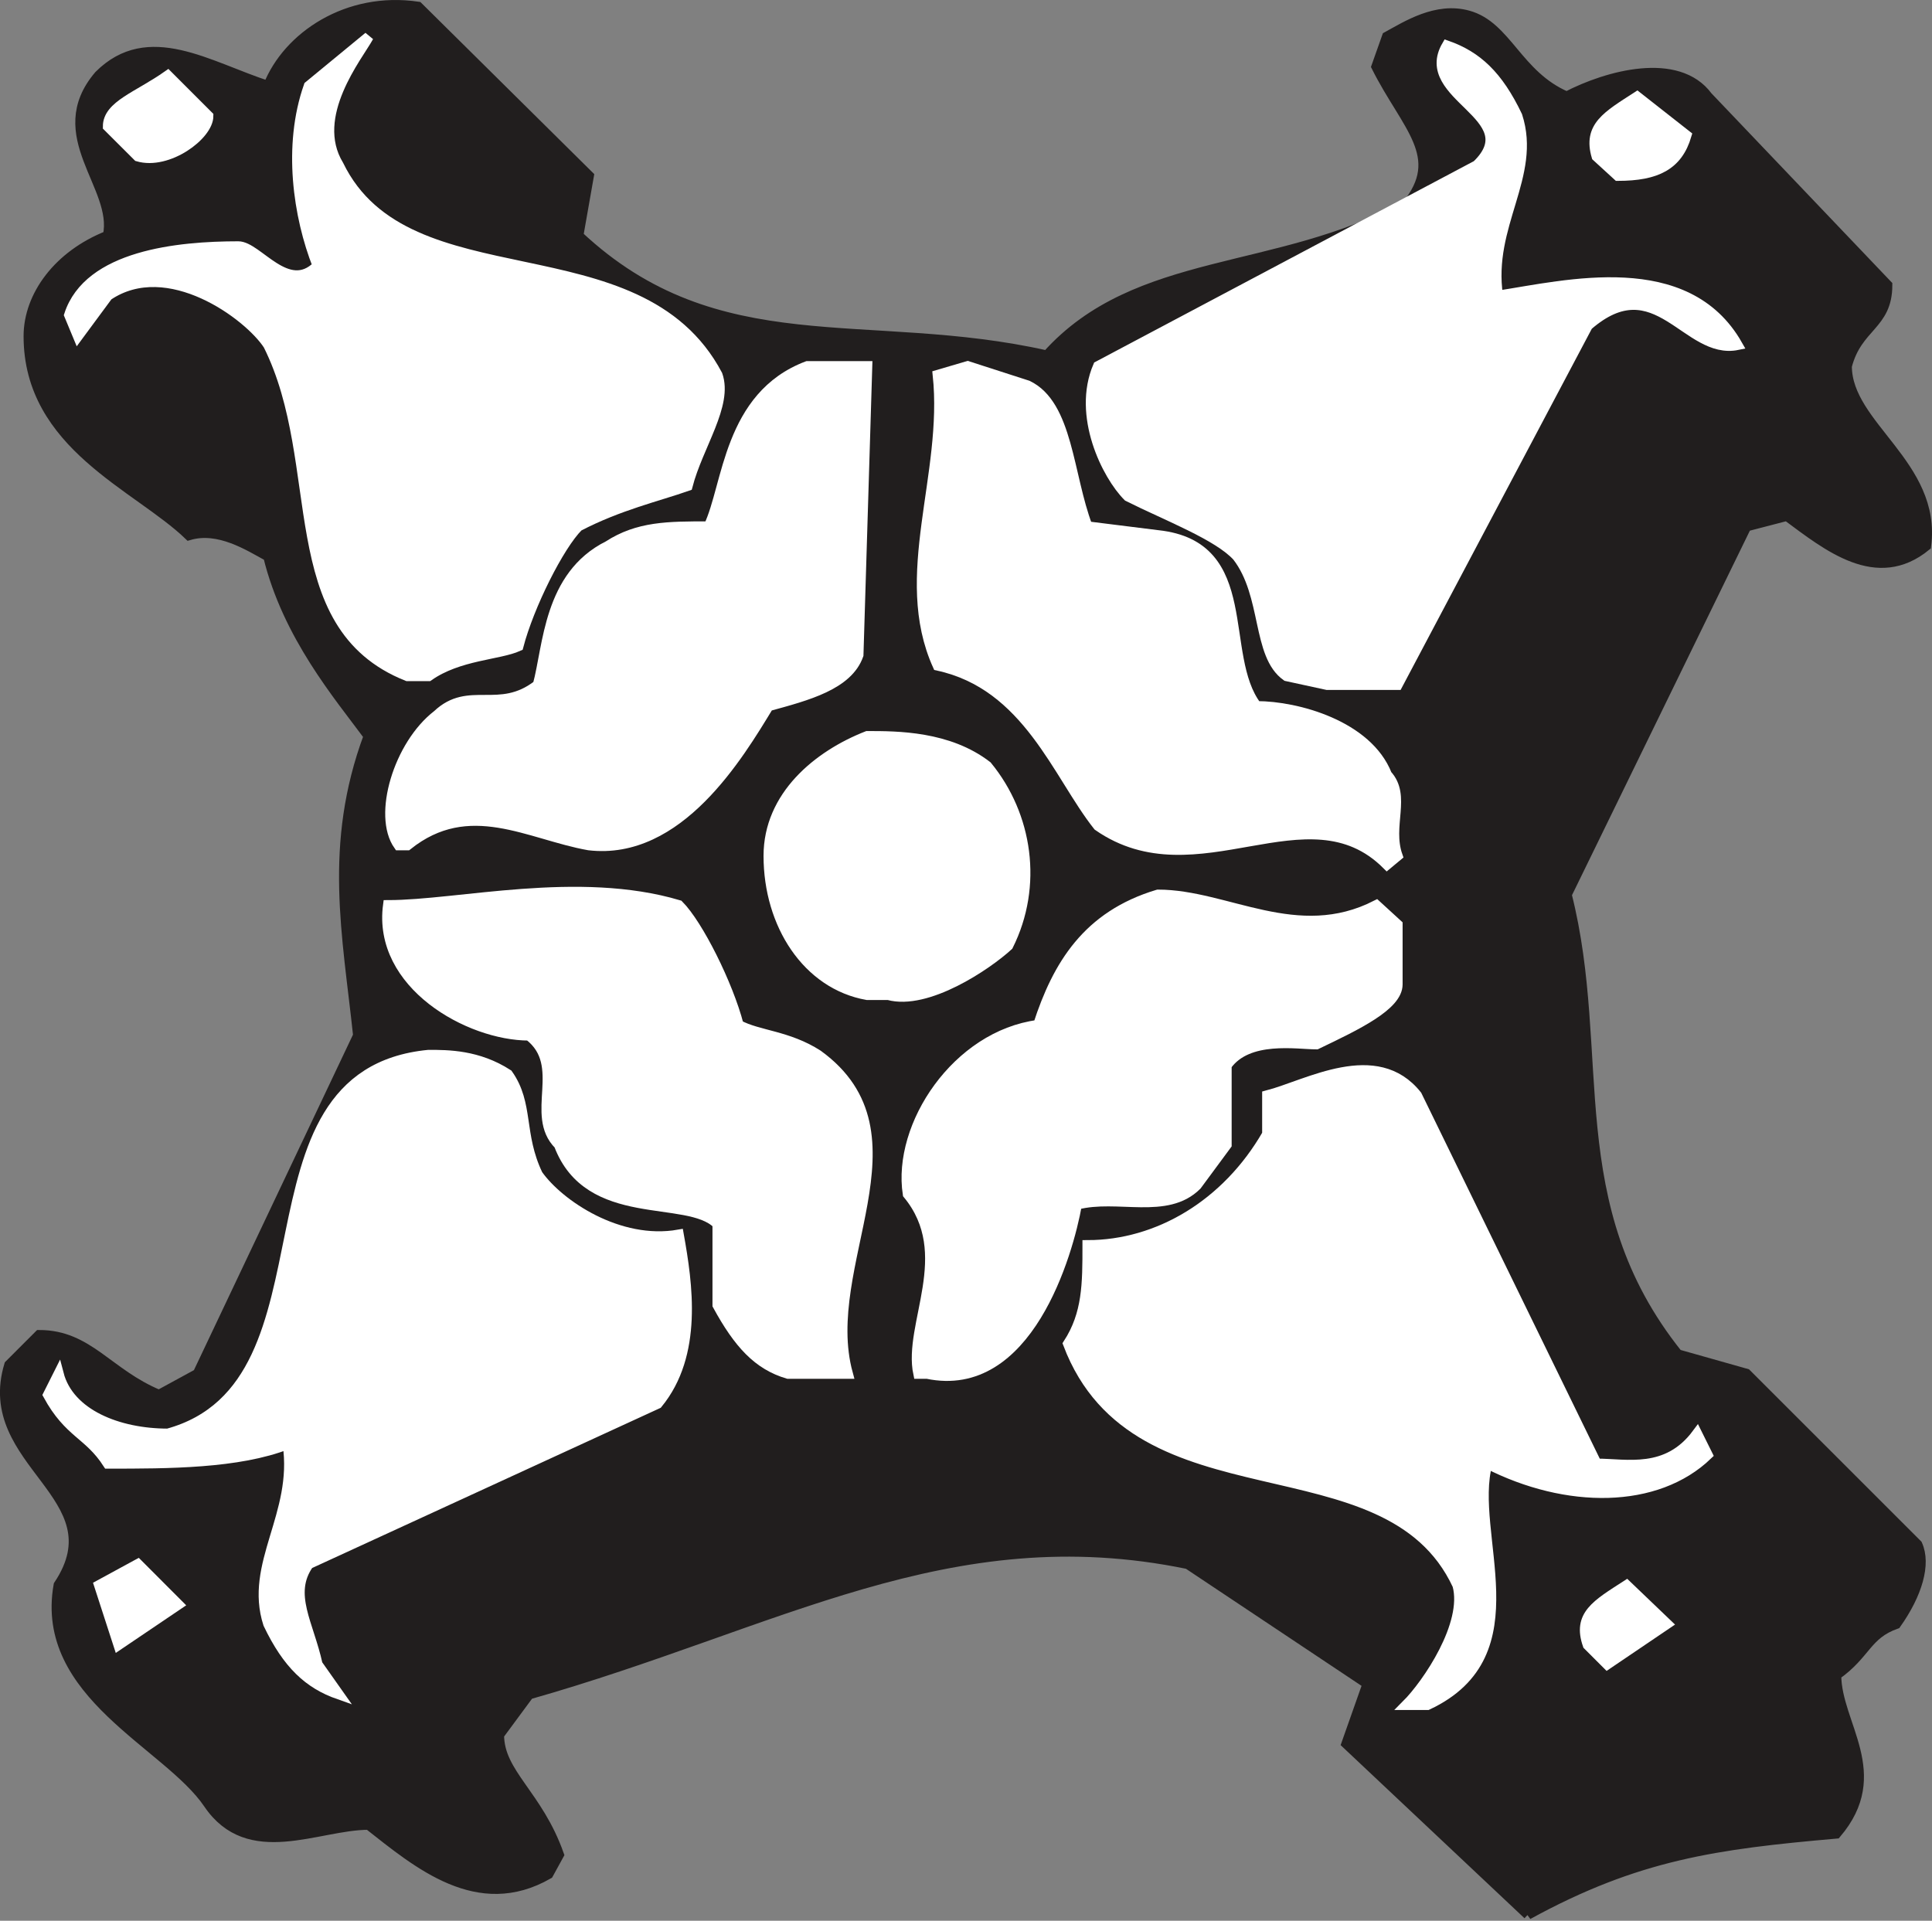 <svg width="146.213" height="145.374" viewBox="0 0 109.66 109.031" xmlns="http://www.w3.org/2000/svg"><rect x="0" y="0" width="109.66" height="109.031" fill="#808080" stroke="none"/><path style="fill:#211e1e;fill-opacity:1;fill-rule:evenodd;stroke:none" d="m88.5 839.2-10.3-9.7 1.198-3.398L69.2 819.3c-13.597-2.801-23.3 3.398-37.398 7.398L30.1 829c0 2.2 2.2 3.398 3.399 6.8l-.602 1.098c-4 2.301-7.398-.597-10.199-2.796-2.898 0-6.8 2.199-9.097-1.204C11.3 829.5 4 826.7 5.102 820.5 8.5 815.398.602 813.602 2.3 808l1.7-1.7c2.8 0 3.898 2.2 6.8 3.4l2.2-1.2 9.102-19.2c-.602-5.698-1.704-10.8.597-17C21 770 18.102 766.603 17 762.103c-1.102-.602-2.8-1.704-4.5-1.204-2.898-2.796-9.102-5.097-9.102-11.296 0-2.301 1.704-4.602 4.5-5.704.602-2.796-3.398-5.699-.5-9.097 2.801-2.801 6.204-.5 9.602.597 1.102-2.796 4.5-5.097 8.5-4.5l9.7 9.602-.598 3.398c7.898 7.403 16.398 4.5 26.597 6.801 5.102-5.699 13.102-4.5 20.403-8.5 2.296-2.8 0-4.5-1.704-7.898l.602-1.7c1.102-.601 2.8-1.703 4.602-1.203 2.199.602 2.796 3.403 5.597 4.602 2.301-1.2 6.301-2.3 8 0l10.2 10.7c0 2.3-1.7 2.3-2.297 4.6 0 3.4 5.097 5.598 4.5 10.2-2.801 2.3-5.602 0-7.903-1.7l-2.3.598-10.2 20.903c2.301 9.097-.5 17.597 6.301 26.097l3.898 1.102 9.704 9.7c.5 1.1 0 2.8-1.204 4.5-1.699.6-1.699 1.698-3.398 2.902 0 2.796 2.898 5.597 0 9-6.8.597-11.3 1.199-17.5 4.597" transform="translate(-1.775 -730.518)"/><path style="fill:none;stroke:#211e1e;stroke-width:5.7;stroke-linecap:square;stroke-linejoin:miter;stroke-miterlimit:4;stroke-opacity:1" d="M885 28.008 781.992 125l11.992 33.984-101.992 68.008C556.016 255 458.984 193.008 318.008 153.008L301.016 130c0-21.992 21.992-33.984 33.984-68.008l-6.016-10.976c-40-23.008-73.984 5.976-101.992 27.968-28.984 0-68.008-21.992-90.976 12.032C113.008 125 40 153.008 51.016 215c33.984 51.016-45 68.984-28.008 125L40 356.992c28.008 0 38.984-21.992 68.008-33.984L130 335l91.016 191.992c-6.016 56.992-17.032 108.008 5.976 170C210 720 181.016 753.984 170 798.984c-11.016 6.016-28.008 17.032-45 12.032-28.984 27.968-91.016 50.976-91.016 112.968 0 23.008 17.032 46.016 45 57.032 6.016 27.968-33.984 56.992-5 90.976 28.008 28.008 62.032 5 96.016-5.976 11.016 27.968 45 50.976 85 45L351.992 1015l-5.976-33.984c78.984-74.024 163.984-45 265.976-68.008 51.016 56.992 131.016 45 204.024 85 22.968 28.008 0 45-17.032 78.984l6.016 16.992c11.016 6.016 28.008 17.032 46.016 12.032 21.992-6.016 27.968-34.024 55.976-46.016 23.008 11.992 63.008 23.008 80 0l101.992-106.992c0-23.008-16.992-23.008-22.968-46.016 0-33.984 50.976-55.976 45-101.992-28.008-23.008-56.016 0-79.024 16.992l-23.008-5.976-101.992-209.024c23.008-90.976-5-175.976 63.008-260.976L1008.984 335l97.032-96.992c5-11.016 0-28.008-12.032-45-16.992-6.016-16.992-16.992-33.984-29.024 0-27.968 28.984-55.976 0-90-68.008-5.976-113.008-11.992-175-45.976Zm0 0" transform="matrix(.1 0 0 -.1 -1.775 111.482)"/><path style="fill:#fff;fill-opacity:1;fill-rule:evenodd;stroke:none" d="M81.602 827.3c1.199-1.198 3.5-4.6 2.898-6.8-4-8.602-18.2-3.398-22.102-13.7 1.102-1.698 1.102-3.402 1.102-5.6 4 0 7.898-2.302 10.2-6.302V792.7c2.3-.597 6.198-2.898 8.5 0l10.198 20.903c1.704 0 4 .597 5.704-1.704l.597 1.204c-2.898 2.796-8 2.796-12.5.5-1.097 4 2.801 10.796-3.398 13.699" transform="translate(-1.775 -730.518)"/><path style="fill:none;stroke:#fff;stroke-width:5.7;stroke-linecap:square;stroke-linejoin:miter;stroke-miterlimit:4;stroke-opacity:1" d="M816.016 146.992c11.992 11.992 35 46.016 28.984 68.008-40 86.016-181.992 33.984-221.016 136.992C635 368.984 635 386.016 635 408.008c40 0 78.984 23.008 101.992 63.008v21.992c23.008 5.976 61.992 28.984 85 0l101.992-209.024c17.032 0 40-5.976 57.032 17.032l5.976-12.032c-28.984-27.968-80-27.968-125-5-10.976-40 28.008-107.968-33.984-136.992zm0 0" transform="matrix(.1 0 0 -.1 -1.775 111.482)"/><path style="fill:#fff;fill-opacity:1;fill-rule:evenodd;stroke:none" d="M21 826.7c-1.7-.598-2.898-1.7-4-4-1.102-3.4 1.7-6.2 1.102-10.2-2.801 1.102-6.801 1.102-10.204 1.102-1.097-1.704-2.199-1.704-3.398-3.903l.602-1.199c.597 2.3 3.398 3.398 6.199 3.398 10.199-2.796 3.398-20.398 14.8-21.5 1.098 0 2.797 0 4.5 1.102 1.2 1.7.598 3.398 1.7 5.7 1.199 1.698 4.597 4 8 3.402.5 2.796 1.097 6.796-1.2 9.597l-19.8 9.102c-1.2 1.699 0 3.398.5 5.699" transform="translate(-1.775 -730.518)"/><path style="fill:none;stroke:#fff;stroke-width:5.7;stroke-linecap:square;stroke-linejoin:miter;stroke-miterlimit:4;stroke-opacity:1" d="M210 153.008c-16.992 5.976-28.984 16.992-40 40C158.984 226.992 186.992 255 181.016 295c-28.008-11.016-68.008-11.016-102.032-11.016C68.008 301.016 56.992 301.016 45 323.008L51.016 335c5.976-23.008 33.984-33.984 61.992-33.984C215 328.984 146.992 505 261.016 516.016c10.976 0 27.968 0 45-11.016 11.992-16.992 5.976-33.984 16.992-56.992 11.992-16.992 45.976-40 80-34.024 5-27.968 10.976-67.968-11.992-95.976l-198.008-91.016c-11.992-16.992 0-33.984 5-56.992zm0 0" transform="matrix(.1 0 0 -.1 -1.775 111.482)"/><path style="fill:#fff;fill-opacity:1;fill-rule:evenodd;stroke:none" d="m93 825-1.102-1.102c-.597-1.699.5-2.296 2.204-3.398l2.296 2.2" transform="translate(-1.775 -730.518)"/><path style="fill:none;stroke:#fff;stroke-width:5.7;stroke-linecap:square;stroke-linejoin:miter;stroke-miterlimit:4;stroke-opacity:1" d="m930 170-11.016 11.016c-5.976 16.992 5 22.968 22.032 33.984l22.968-21.992zm0 0" transform="matrix(.1 0 0 -.1 -1.775 111.482)"/><path style="fill:#fff;fill-opacity:1;fill-rule:evenodd;stroke:#fff;stroke-width:5.7;stroke-linecap:square;stroke-linejoin:miter;stroke-miterlimit:4;stroke-opacity:1" d="M85 181.016 73.984 215l22.032 11.992 22.968-23.008zm0 0" transform="matrix(.1 0 0 -.1 -1.775 111.482)"/><path style="fill:#fff;fill-opacity:1;fill-rule:evenodd;stroke:none" d="M46.5 808.5c-1.7-.5-2.8-1.7-4-3.898V800c-1.7-1.7-7.3 0-9-4.5-1.7-1.7.5-4.5-1.7-6.2-3.402 0-8.6-2.902-8-7.402 4 0 10.802-1.699 16.5 0 1.098 1.102 2.802 4.5 3.4 6.801 1.1.602 2.8.602 4.5 1.7 6.198 4.5 0 11.902 1.698 18.101" transform="translate(-1.775 -730.518)"/><path style="fill:none;stroke:#fff;stroke-width:5.7;stroke-linecap:square;stroke-linejoin:miter;stroke-miterlimit:4;stroke-opacity:1" d="M465 335c-16.992 5-28.008 16.992-40 38.984V420c-16.992 16.992-73.008 0-90 45-16.992 16.992 5 45-16.992 61.992-34.024 0-86.016 29.024-80 74.024 40 0 108.008 16.992 165 0 10.976-11.016 28.008-45 33.984-68.008 11.016-6.016 28.008-6.016 45-16.992 61.992-45 0-119.024 16.992-181.016zm0 0" transform="matrix(.1 0 0 -.1 -1.775 111.482)"/><path style="fill:#fff;fill-opacity:1;fill-rule:evenodd;stroke:none" d="M53.898 808.5c-.597-2.8 2.204-6.8-.597-10.2-.602-3.902 2.8-9 7.398-9.6 1.102-3.4 2.801-6.2 6.801-7.4 3.898 0 7.898 2.9 12.398.598L81.102 783v3.398c0 1.204-2.301 2.301-4.602 3.403-1.102 0-3.898-.5-5.102 1.199v4.5l-1.699 2.3c-1.699 1.7-4.5.5-6.8 1.098-.5 2.801-2.797 10.801-8.5 9.602" transform="translate(-1.775 -730.518)"/><path style="fill:none;stroke:#fff;stroke-width:5.7;stroke-linecap:square;stroke-linejoin:miter;stroke-miterlimit:4;stroke-opacity:1" d="M538.984 335c-5.976 28.008 22.032 68.008-5.976 101.992-6.016 39.024 28.008 90 73.984 96.016C618.008 566.992 635 595 675 606.992c38.984 0 78.984-28.984 123.984-5.976L811.016 590v-33.984c0-12.032-23.008-23.008-46.016-34.024-11.016 0-38.984 5-51.016-11.992v-45l-16.992-23.008c-16.992-16.992-45-5-68.008-10.976-5-28.008-27.968-108.008-85-96.016zm0 0" transform="matrix(.1 0 0 -.1 -1.775 111.482)"/><path style="fill:#fff;fill-opacity:1;fill-rule:evenodd;stroke:none" d="M51 787c-3.398-.602-5.602-4-5.602-7.898 0-3.403 2.801-5.704 5.602-6.801 1.7 0 4.602 0 6.8 1.699 2.302 2.8 2.9 6.8 1.2 10.2-1.2 1.1-4.602 3.402-6.8 2.8" transform="translate(-1.775 -730.518)"/><path style="fill:none;stroke:#fff;stroke-width:5.7;stroke-linecap:square;stroke-linejoin:miter;stroke-miterlimit:4;stroke-opacity:1" d="M510 550c-33.984 6.016-56.016 40-56.016 78.984 0 34.024 28.008 57.032 56.016 68.008 16.992 0 46.016 0 68.008-16.992 23.008-28.008 28.984-68.008 11.992-101.992-11.992-11.016-46.016-34.024-68.008-28.008Zm0 0" transform="matrix(.1 0 0 -.1 -1.775 111.482)"/><path style="fill:#fff;fill-opacity:1;fill-rule:evenodd;stroke:none" d="M80.5 779.602c-4.5-4.5-10.8 1.699-16.398-2.204-2.301-2.898-4-8-9.102-9.097-2.3-5.102.602-10.801 0-16.5l1.7-.5 3.402 1.097c2.296 1.102 2.296 5.102 3.398 8l4 .5c5.602.602 3.398 6.801 5.602 9.704 2.296 0 6.296 1.097 7.398 3.898 1.102 1.2 0 2.898.602 4.602" transform="translate(-1.775 -730.518)"/><path style="fill:none;stroke:#fff;stroke-width:5.7;stroke-linecap:square;stroke-linejoin:miter;stroke-miterlimit:4;stroke-opacity:1" d="M805 623.984c-45 45-108.008-16.992-163.984 22.032-23.008 28.984-40 80-91.016 90.976-23.008 51.016 6.016 108.008 0 165l16.992 5 34.024-10.976C623.984 885 623.984 845 635 816.016l40-5c56.016-6.016 33.984-68.008 56.016-97.032 22.968 0 62.968-10.976 73.984-38.984 11.016-11.992 0-28.984 6.016-46.016zm0 0" transform="matrix(.1 0 0 -.1 -1.775 111.482)"/><path style="fill:#fff;fill-opacity:1;fill-rule:evenodd;stroke:none" d="M24.398 778.5c-1.199-1.7 0-5.7 2.204-7.398 1.796-1.704 3.5 0 5.699-1.704.597-2.199.597-6.199 4-7.898 1.699-1.102 3.398-1.102 5.699-1.102 1.102-2.296 1.102-7.398 5.602-9.097H51l-.5 16.398c-.602 1.7-2.898 2.301-5.102 2.903-1.699 2.796-5.097 8.5-10.199 7.898-3.398-.602-6.8-2.8-10.3 0" transform="translate(-1.775 -730.518)"/><path style="fill:none;stroke:#fff;stroke-width:5.7;stroke-linecap:square;stroke-linejoin:miter;stroke-miterlimit:4;stroke-opacity:1" d="M243.984 635c-11.992 16.992 0 56.992 22.032 73.984 17.968 17.032 35 0 56.992 17.032 5.976 21.992 5.976 61.992 40 78.984C380 816.016 396.992 816.016 420 816.016c11.016 22.968 11.016 73.984 56.016 90.976H510l-5-163.984c-6.016-16.992-28.984-23.008-51.016-29.024-16.992-27.968-50.976-85-101.992-78.984-33.984 6.016-68.008 28.008-103.008 0zm0 0" transform="matrix(.1 0 0 -.1 -1.775 111.482)"/><path style="fill:#fff;fill-opacity:1;fill-rule:evenodd;stroke:none" d="m77.102 769.398-2.301-.5c-1.7-1.199-1.102-4.597-2.801-6.796-1.102-1.204-4-2.301-6.2-3.403-1.198-1.199-2.902-4.597-1.698-7.398l21.5-11.403c2.898-2.796-3.403-3.898-1.704-6.796 1.704.597 2.903 1.699 4 4C89 740.5 86.2 743.3 86.801 747.3c3.898-.602 10.699-2.301 13.597 2.8-2.898.598-4.597-4.5-8.5-1.101l-10.796 20.398" transform="translate(-1.775 -730.518)"/><path style="fill:none;stroke:#fff;stroke-width:5.7;stroke-linecap:square;stroke-linejoin:miter;stroke-miterlimit:4;stroke-opacity:1" d="m771.016 726.016-23.008 5c-16.992 11.992-11.016 45.976-28.008 67.968-11.016 12.032-40 23.008-61.992 34.024-11.992 11.992-29.024 45.976-16.992 73.984l215 114.024c28.984 27.968-34.024 38.984-17.032 67.968 17.032-5.976 29.024-16.992 40-40C890 1015 861.992 986.992 868.008 946.992 906.992 953.008 975 970 1003.984 918.984c-28.984-5.976-45.976 45-85 11.016L811.016 726.016Zm0 0" transform="matrix(.1 0 0 -.1 -1.775 111.482)"/><path style="fill:#fff;fill-opacity:1;fill-rule:evenodd;stroke:none" d="M24.898 768.898c-7.296-2.898-4.5-12-7.898-18.796-1.102-1.704-5.7-5.102-9.102-2.801L6.2 749.6l-.5-1.203c1.102-3.398 6.2-3.898 9.602-3.898 1.097 0 2.8 2.8 4.5 1.102-1.102-2.801-1.7-6.801-.5-10.204l3.398-2.796c-.597 1.097-3.398 4.5-1.699 7.296 3.898 8 17 3.403 21.5 11.903.602 1.699-1.102 4-1.7 6.3-1.698.598-3.902 1.098-6.198 2.297-1.102 1.102-2.801 4.5-3.403 6.801-1.097.5-3.398.5-5.097 1.7" transform="translate(-1.775 -730.518)"/><path style="fill:none;stroke:#fff;stroke-width:5.7;stroke-linecap:square;stroke-linejoin:miter;stroke-miterlimit:4;stroke-opacity:1" d="M248.984 731.016c-72.968 28.984-45 120-78.984 187.968-11.016 17.032-56.992 51.016-91.016 28.008l-16.992-23.008-5 12.032C68.008 970 118.984 975 153.008 975c10.976 0 28.008-28.008 45-11.016-11.016 28.008-16.992 68.008-5 102.032l33.984 27.968c-5.976-10.976-33.984-45-16.992-72.968 38.984-80 170-34.024 215-119.024 6.016-16.992-11.016-40-16.992-63.008-16.992-5.976-39.024-10.976-61.992-22.968-11.016-11.016-28.008-45-34.024-68.008-10.976-5-33.984-5-50.976-16.992zm0 0" transform="matrix(.1 0 0 -.1 -1.775 111.482)"/><path style="fill:#fff;fill-opacity:1;fill-rule:evenodd;stroke:none" d="m93.602 740.5-1.204-1.102c-.5-1.699.602-2.296 2.301-3.398l2.801 2.2c-.5 1.698-1.7 2.3-3.898 2.3" transform="translate(-1.775 -730.518)"/><path style="fill:none;stroke:#fff;stroke-width:5.7;stroke-linecap:square;stroke-linejoin:miter;stroke-miterlimit:4;stroke-opacity:1" d="m936.016 1015-12.032 11.016c-5 16.992 6.016 22.968 23.008 33.984L975 1038.008c-5-16.992-16.992-23.008-38.984-23.008Zm0 0" transform="matrix(.1 0 0 -.1 -1.775 111.482)"/><path style="fill:#fff;fill-opacity:1;fill-rule:evenodd;stroke:none" d="M9.602 739.398 7.898 737.7c0-1.199 1.704-1.699 3.403-2.898l2.3 2.3c0 1.098-2.3 2.797-4 2.297" transform="translate(-1.775 -730.518)"/><path style="fill:none;stroke:#fff;stroke-width:5.7;stroke-linecap:square;stroke-linejoin:miter;stroke-miterlimit:4;stroke-opacity:1" d="m96.016 1026.016-17.032 16.992c0 11.992 17.032 16.992 34.024 28.984l23.008-23.008c0-10.976-23.008-27.968-40-22.968zm0 0" transform="matrix(.1 0 0 -.1 -1.775 111.482)"/></svg>
